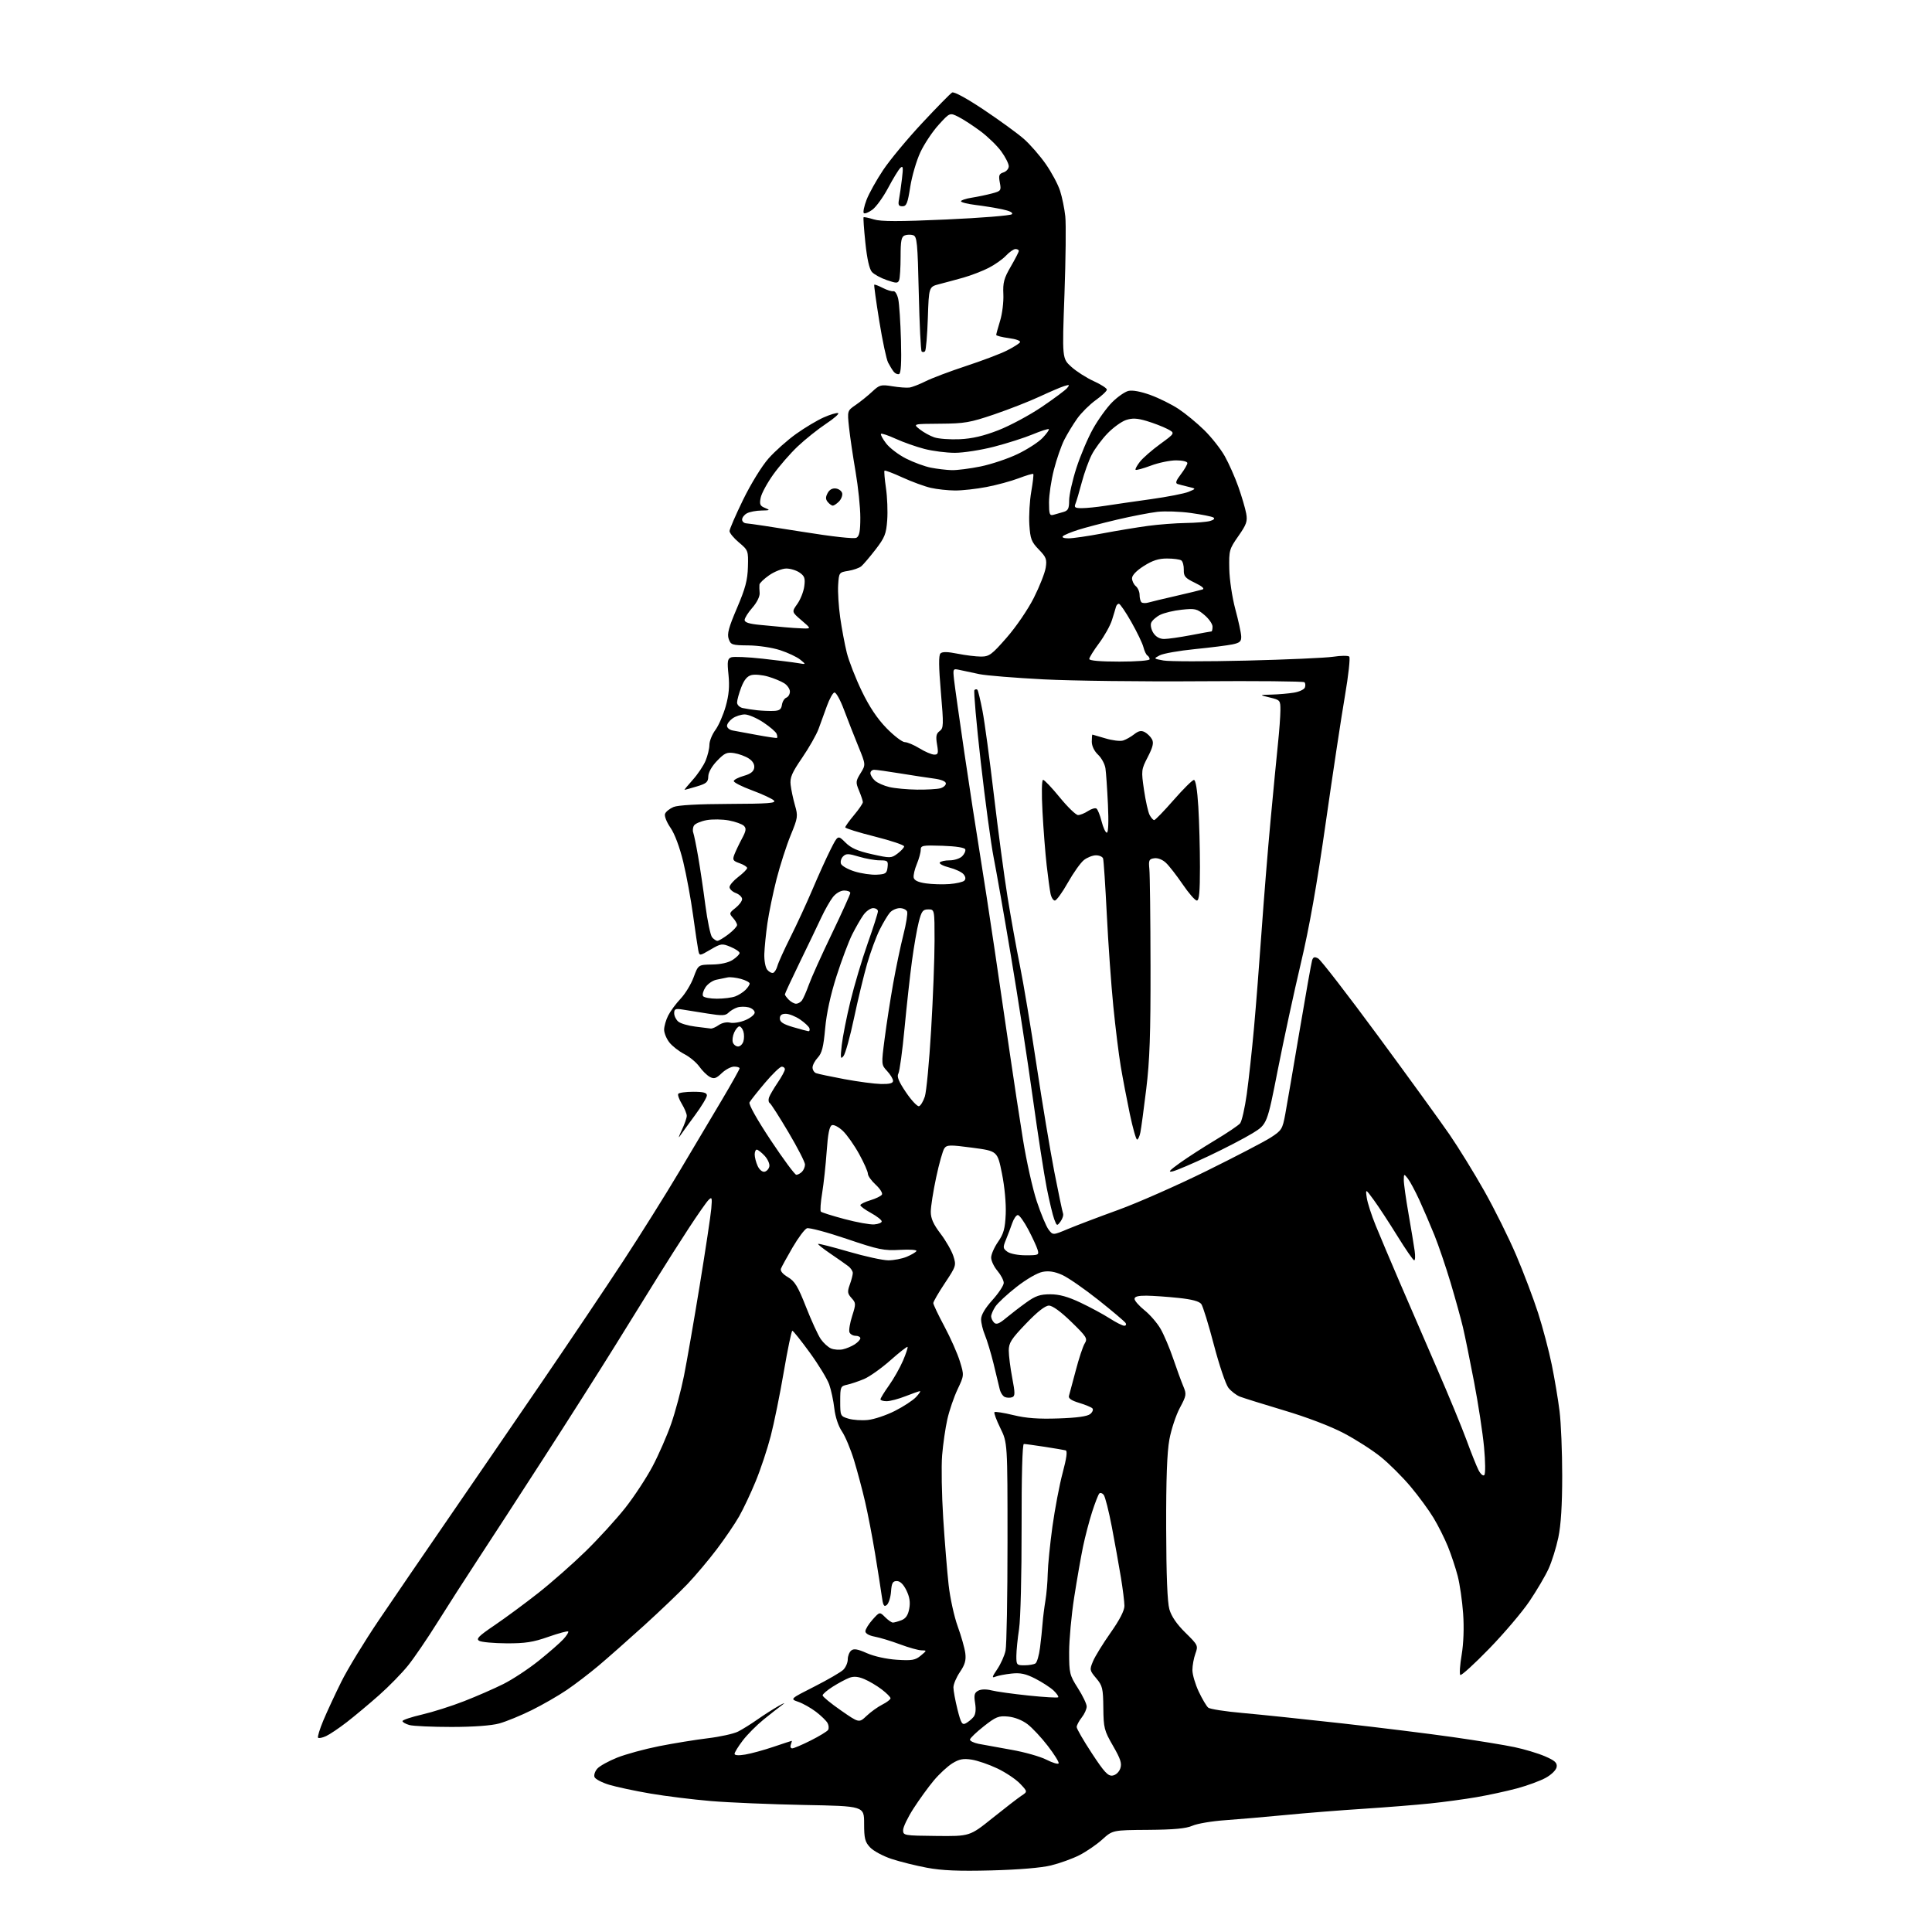 <?xml version="1.0" encoding="UTF-8" standalone="no"?>
<svg 
  version="1.1" 
  xmlns="http://www.w3.org/2000/svg" 
  xmlns:xlink="http://www.w3.org/1999/xlink" 
  xmlns:svg="http://www.w3.org/2000/svg"
  xmlns:rdf="http://www.w3.org/1999/02/22-rdf-syntax-ns#"
  xmlns:cc="http://creativecommons.org/ns#"
  xmlns:dc="http://purl.org/dc/elements/1.1/"
  viewBox="0 0 768 768"
  width="768"
  height="768"
>
<style>svg {background-color: white; }</style>"
<path stroke="none" fill="black" fill-rule="evenodd" d="M394.00,743.52C381.06,743.85 374.42,743.57 368.50,742.46C364.10,741.64 357.75,740.06 354.39,738.95C351.03,737.84 347.21,735.78 345.89,734.38C343.84,732.20 343.50,730.84 343.50,724.89C343.50,717.95 343.50,717.95 319.64,717.50C306.52,717.25 289.87,716.55 282.64,715.95C275.41,715.34 264.55,714.00 258.50,712.96C252.45,711.93 245.11,710.36 242.20,709.49C239.28,708.61 236.64,707.22 236.33,706.41C236.01,705.59 236.53,704.07 237.47,703.03C238.41,701.99 241.96,700.03 245.34,698.68C248.73,697.33 256.23,695.28 262.00,694.13C267.77,692.99 276.50,691.57 281.39,690.98C286.27,690.39 291.67,689.20 293.39,688.33C295.10,687.46 298.52,685.33 301.00,683.59C303.48,681.84 307.30,679.40 309.50,678.15C311.70,676.90 312.38,676.70 311.01,677.69C309.65,678.69 306.28,681.32 303.53,683.55C300.78,685.78 297.06,689.52 295.26,691.88C293.47,694.23 292.00,696.61 292.00,697.17C292.00,697.80 293.59,697.91 296.25,697.46C298.59,697.07 303.65,695.69 307.50,694.38C311.35,693.08 314.60,692.01 314.72,692.01C314.84,692.00 314.68,692.67 314.36,693.50C314.05,694.33 314.30,695.00 314.92,695.00C315.55,695.00 318.86,693.59 322.28,691.87C325.70,690.15 328.81,688.26 329.18,687.67C329.55,687.09 329.46,685.87 328.98,684.96C328.49,684.05 326.43,682.04 324.39,680.48C322.35,678.93 319.18,677.14 317.35,676.51C314.01,675.36 314.01,675.36 323.74,670.43C329.08,667.72 334.26,664.71 335.23,663.75C336.20,662.79 337.00,660.93 337.00,659.62C337.00,658.31 337.61,656.74 338.36,656.12C339.39,655.26 340.90,655.51 344.61,657.16C347.48,658.43 352.39,659.51 356.50,659.78C362.53,660.17 363.85,659.94 366.00,658.15C368.49,656.07 368.49,656.07 366.27,656.03C365.05,656.01 361.22,654.94 357.77,653.65C354.32,652.36 349.81,650.99 347.75,650.60C345.48,650.18 344.00,649.34 344.00,648.47C344.00,647.68 345.28,645.60 346.84,643.85C349.68,640.68 349.68,640.68 351.84,642.84C353.03,644.03 354.42,645.00 354.93,645.00C355.45,645.00 356.97,644.58 358.31,644.07C360.04,643.41 360.95,642.10 361.43,639.52C361.92,636.93 361.59,634.83 360.31,632.19C359.12,629.77 357.81,628.50 356.50,628.50C354.87,628.50 354.44,629.27 354.20,632.67C354.03,634.97 353.27,637.36 352.52,637.99C351.39,638.92 351.02,638.25 350.49,634.31C350.12,631.67 348.94,624.11 347.85,617.52C346.76,610.92 344.99,601.70 343.90,597.02C342.82,592.33 340.84,584.90 339.50,580.50C338.16,576.10 335.99,570.92 334.68,569.00C333.25,566.89 332.05,563.27 331.66,559.90C331.31,556.82 330.39,552.52 329.62,550.34C328.85,548.15 325.38,542.46 321.90,537.68C318.43,532.91 315.31,529.00 314.97,529.00C314.63,529.00 313.11,536.31 311.58,545.25C310.06,554.19 307.71,565.72 306.37,570.88C305.03,576.04 302.34,584.14 300.38,588.88C298.43,593.62 295.47,599.89 293.81,602.80C292.15,605.72 288.17,611.57 284.97,615.80C281.77,620.04 276.53,626.26 273.33,629.63C270.12,633.00 262.32,640.45 256.00,646.19C249.68,651.92 241.53,659.11 237.90,662.17C234.27,665.22 228.60,669.56 225.29,671.80C221.98,674.05 215.73,677.65 211.39,679.80C207.05,681.95 201.25,684.33 198.50,685.09C195.37,685.96 188.27,686.48 179.50,686.49C171.80,686.49 164.26,686.15 162.75,685.73C161.24,685.31 160.00,684.60 160.00,684.16C160.00,683.72 163.49,682.55 167.75,681.56C172.01,680.57 179.55,678.18 184.50,676.24C189.45,674.31 196.48,671.24 200.11,669.42C203.75,667.60 210.05,663.45 214.11,660.20C218.18,656.94 222.59,653.09 223.92,651.64C225.25,650.19 226.13,648.80 225.87,648.54C225.61,648.28 222.04,649.24 217.95,650.68C211.93,652.80 208.74,653.29 201.34,653.25C196.30,653.22 191.42,652.78 190.51,652.26C189.13,651.49 190.22,650.39 196.62,646.05C200.91,643.14 208.71,637.38 213.96,633.25C219.20,629.12 227.70,621.64 232.84,616.62C237.97,611.60 245.06,603.83 248.60,599.34C252.13,594.86 257.00,587.43 259.43,582.84C261.85,578.25 265.17,570.67 266.80,565.98C268.44,561.29 270.72,552.74 271.88,546.98C273.03,541.22 275.85,525.02 278.14,511.00C280.43,496.98 282.50,483.25 282.74,480.50C283.13,476.04 283.01,475.66 281.66,477.00C280.83,477.82 277.31,482.86 273.83,488.18C270.35,493.51 264.76,502.29 261.42,507.68C258.07,513.08 250.45,525.38 244.48,535.00C238.51,544.62 225.78,564.65 216.19,579.50C206.61,594.35 194.78,612.58 189.90,620.00C185.03,627.42 177.81,638.67 173.85,645.00C169.89,651.33 164.68,658.98 162.26,662.00C159.85,665.02 154.64,670.36 150.69,673.85C146.74,677.35 140.97,682.17 137.87,684.57C134.77,686.97 131.06,689.47 129.61,690.13C128.17,690.79 126.74,691.08 126.44,690.77C126.13,690.47 127.09,687.36 128.55,683.86C130.02,680.36 133.23,673.45 135.69,668.50C138.14,663.55 144.86,652.52 150.62,644.00C156.38,635.48 168.69,617.48 177.97,604.00C187.24,590.52 203.98,566.11 215.17,549.73C226.35,533.36 241.02,511.54 247.77,501.23C254.52,490.93 264.60,474.85 270.16,465.50C275.73,456.15 283.38,443.29 287.15,436.92C290.92,430.56 294.00,425.04 294.00,424.67C294.00,424.30 293.01,424.00 291.80,424.00C290.60,424.00 288.39,425.17 286.91,426.59C284.67,428.73 283.85,428.99 282.17,428.09C281.05,427.49 279.17,425.64 277.99,423.98C276.80,422.32 274.11,420.08 272.01,419.01C269.91,417.93 267.25,415.86 266.09,414.39C264.94,412.93 264.00,410.64 264.00,409.32C264.00,407.99 264.72,405.46 265.61,403.70C266.50,401.94 268.72,398.93 270.55,397.00C272.38,395.07 274.71,391.25 275.72,388.50C277.57,383.50 277.57,383.50 283.07,383.41C286.53,383.36 289.58,382.67 291.29,381.55C292.78,380.57 294.00,379.35 294.00,378.83C294.00,378.32 292.39,377.22 290.42,376.40C287.01,374.98 286.62,375.03 282.44,377.48C278.05,380.05 278.05,380.05 277.58,377.78C277.32,376.52 276.40,370.28 275.52,363.90C274.65,357.51 272.89,347.95 271.61,342.65C270.18,336.74 268.21,331.47 266.52,329.03C264.99,326.81 264.03,324.37 264.36,323.51C264.68,322.66 266.20,321.45 267.72,320.80C269.49,320.06 277.49,319.61 289.71,319.57C305.47,319.51 308.69,319.27 307.63,318.20C306.91,317.49 302.99,315.67 298.91,314.16C294.84,312.66 291.58,310.99 291.68,310.46C291.77,309.93 293.57,309.01 295.68,308.41C298.35,307.66 299.59,306.70 299.81,305.23C300.01,303.87 299.25,302.55 297.67,301.52C296.32,300.63 293.70,299.67 291.86,299.38C288.97,298.92 288.01,299.35 285.05,302.43C282.95,304.61 281.57,307.05 281.55,308.65C281.51,310.89 280.83,311.48 277.00,312.62C274.52,313.36 272.34,313.98 272.13,313.98C271.93,313.99 273.38,312.21 275.36,310.02C277.34,307.83 279.64,304.40 280.48,302.40C281.31,300.40 282.00,297.55 282.00,296.07C282.00,294.60 283.07,291.94 284.38,290.17C285.68,288.40 287.53,284.16 288.49,280.75C289.76,276.24 290.05,272.83 289.59,268.25C289.03,262.86 289.19,261.87 290.66,261.30C291.60,260.94 297.23,261.18 303.16,261.84C309.09,262.50 315.42,263.29 317.22,263.60C320.50,264.16 320.50,264.16 318.11,262.22C316.79,261.15 313.19,259.45 310.11,258.45C306.99,257.43 301.40,256.59 297.52,256.56C291.00,256.50 290.49,256.34 289.67,253.99C288.97,252.01 289.66,249.43 292.96,241.72C296.28,233.95 297.17,230.61 297.31,225.37C297.49,218.91 297.43,218.74 293.75,215.65C291.69,213.92 290.00,211.88 290.00,211.11C290.00,210.35 292.44,204.72 295.42,198.61C298.55,192.22 302.83,185.27 305.51,182.24C308.08,179.34 313.01,174.95 316.47,172.48C319.93,170.01 324.87,167.06 327.43,165.93C330.00,164.79 332.57,164.02 333.16,164.22C333.74,164.41 331.59,166.32 328.37,168.45C325.16,170.59 320.10,174.62 317.14,177.42C314.18,180.21 309.79,185.26 307.38,188.63C304.97,192.00 302.72,196.15 302.38,197.86C301.85,200.50 302.12,201.12 304.13,201.92C306.26,202.78 306.12,202.88 302.68,202.94C300.59,202.97 298.00,203.47 296.93,204.04C295.87,204.60 295.00,205.73 295.00,206.54C295.00,207.34 295.79,208.02 296.75,208.05C297.71,208.08 307.60,209.56 318.72,211.36C331.08,213.35 339.53,214.28 340.47,213.76C341.62,213.11 342.00,211.13 341.99,205.70C341.99,201.74 341.14,193.55 340.10,187.50C339.06,181.45 337.89,173.53 337.50,169.89C336.80,163.28 336.80,163.28 340.15,160.98C341.99,159.72 344.93,157.35 346.68,155.72C349.63,152.96 350.19,152.81 354.68,153.54C357.33,153.98 360.39,154.21 361.49,154.06C362.58,153.92 365.50,152.78 367.99,151.54C370.47,150.30 377.68,147.58 384.00,145.50C390.32,143.42 397.61,140.67 400.18,139.38C402.75,138.09 405.13,136.60 405.46,136.06C405.81,135.50 403.93,134.79 401.03,134.41C398.27,134.04 396.00,133.46 396.01,133.12C396.02,132.78 396.72,130.25 397.56,127.50C398.41,124.75 398.99,120.03 398.85,117.00C398.63,112.35 399.08,110.65 401.78,106.00C403.54,102.97 404.99,100.16 404.99,99.75C405.00,99.34 404.40,99.00 403.67,99.00C402.95,99.00 401.26,100.17 399.92,101.60C398.59,103.03 395.46,105.24 392.96,106.51C390.46,107.78 385.96,109.51 382.96,110.36C379.96,111.20 375.64,112.37 373.37,112.95C369.24,114.01 369.24,114.01 368.83,126.47C368.60,133.32 368.09,139.24 367.71,139.63C367.32,140.02 366.72,140.05 366.37,139.71C366.03,139.36 365.51,128.95 365.23,116.56C364.77,96.44 364.53,93.99 363.00,93.50C362.05,93.20 360.54,93.24 359.64,93.58C358.31,94.09 358.00,95.71 358.00,102.03C358.00,106.32 357.74,110.51 357.43,111.33C356.92,112.66 356.35,112.66 352.53,111.35C350.15,110.54 347.49,109.09 346.61,108.12C345.58,106.98 344.67,102.92 344.00,96.53C343.44,91.11 343.12,86.55 343.29,86.37C343.46,86.20 345.30,86.59 347.37,87.22C350.21,88.09 357.29,88.10 376.21,87.25C390.00,86.63 401.71,85.69 402.24,85.16C402.84,84.56 401.43,83.84 398.35,83.19C395.68,82.63 390.91,81.85 387.75,81.47C384.59,81.08 382.00,80.43 382.00,80.01C382.00,79.60 383.91,78.95 386.25,78.59C388.59,78.22 392.20,77.47 394.29,76.91C397.91,75.95 398.05,75.76 397.44,72.55C396.91,69.72 397.14,69.09 398.91,68.53C400.06,68.16 401.00,67.06 401.00,66.08C401.00,65.10 399.67,62.46 398.04,60.21C396.41,57.96 392.70,54.35 389.79,52.18C386.88,50.01 382.94,47.44 381.04,46.48C377.57,44.73 377.57,44.73 373.13,49.61C370.68,52.30 367.42,57.20 365.87,60.50C364.32,63.80 362.51,69.99 361.84,74.25C360.83,80.78 360.34,82.00 358.74,82.00C357.21,82.00 356.94,81.47 357.37,79.25C357.66,77.74 358.19,74.03 358.55,71.00C359.09,66.49 358.97,65.73 357.90,66.75C357.18,67.44 355.00,71.01 353.05,74.69C351.10,78.36 348.27,82.27 346.77,83.37C345.26,84.47 343.74,85.07 343.37,84.71C343.01,84.34 343.50,81.97 344.47,79.43C345.44,76.89 348.43,71.53 351.12,67.51C353.81,63.50 360.78,55.10 366.62,48.86C372.45,42.61 377.79,37.17 378.48,36.78C379.22,36.34 384.29,39.10 391.11,43.66C397.38,47.85 404.52,53.05 407.00,55.22C409.48,57.40 413.39,61.89 415.71,65.21C418.02,68.52 420.59,73.32 421.40,75.87C422.22,78.42 423.15,82.97 423.47,86.00C423.80,89.03 423.64,102.97 423.14,117.00C422.21,142.50 422.21,142.50 425.86,145.81C427.86,147.62 431.86,150.19 434.75,151.50C437.64,152.81 440.00,154.34 440.00,154.88C440.00,155.43 438.02,157.30 435.60,159.04C433.18,160.77 429.86,164.07 428.23,166.35C426.60,168.63 424.28,172.45 423.07,174.83C421.86,177.21 420.00,182.57 418.94,186.74C417.87,190.91 417.00,196.75 417.00,199.73C417.00,204.40 417.24,205.07 418.75,204.65C419.71,204.38 421.51,203.87 422.75,203.51C424.59,202.98 425.00,202.15 425.00,198.93C425.00,196.77 426.29,190.99 427.87,186.08C429.44,181.18 432.42,174.15 434.48,170.47C436.54,166.79 439.96,162.04 442.09,159.91C444.21,157.79 447.10,155.76 448.52,155.41C450.12,155.00 453.41,155.61 457.29,157.01C460.71,158.25 465.75,160.75 468.50,162.57C471.25,164.39 475.84,168.17 478.70,170.98C481.56,173.78 485.22,178.42 486.84,181.29C488.46,184.16 490.90,189.65 492.26,193.50C493.62,197.35 495.02,202.12 495.38,204.11C495.95,207.22 495.52,208.46 492.27,213.11C488.65,218.28 488.51,218.81 488.66,226.16C488.75,230.44 489.81,237.49 491.06,242.16C492.30,246.75 493.35,251.60 493.40,252.95C493.48,254.96 492.88,255.52 490.00,256.14C488.07,256.55 481.33,257.40 475.02,258.03C468.70,258.66 462.41,259.77 461.02,260.50C458.50,261.82 458.50,261.82 462.49,262.56C464.68,262.97 479.53,262.99 495.49,262.60C511.44,262.21 526.98,261.52 530.00,261.06C533.02,260.60 535.88,260.58 536.34,261.00C536.80,261.43 536.03,268.47 534.63,276.64C533.22,284.81 529.80,307.48 527.01,327.00C523.50,351.66 520.47,368.76 517.09,383.00C514.42,394.27 510.31,413.27 507.96,425.20C503.70,446.90 503.70,446.90 497.94,450.46C494.77,452.41 486.94,456.48 480.55,459.50C474.16,462.51 467.70,465.27 466.21,465.62C464.12,466.11 464.77,465.34 469.00,462.30C472.02,460.13 478.38,456.03 483.12,453.19C487.86,450.35 492.28,447.36 492.96,446.55C493.64,445.73 494.83,440.51 495.61,434.93C496.38,429.35 497.68,417.52 498.48,408.64C499.28,399.76 500.64,382.38 501.51,370.00C502.38,357.62 503.98,337.82 505.08,326.00C506.18,314.18 507.50,300.45 508.02,295.50C508.54,290.55 508.97,284.65 508.98,282.39C509.00,278.38 508.90,278.26 504.75,277.26C500.50,276.24 500.50,276.24 505.50,276.11C508.25,276.04 512.23,275.69 514.34,275.34C516.45,275.00 518.42,274.08 518.71,273.31C519.01,272.54 518.93,271.60 518.54,271.21C518.16,270.82 499.31,270.64 476.67,270.81C454.03,270.98 426.21,270.64 414.86,270.06C403.51,269.47 392.04,268.54 389.36,267.99C386.69,267.43 383.21,266.70 381.64,266.35C378.78,265.72 378.78,265.73 379.24,270.11C379.50,272.53 381.36,285.69 383.37,299.37C385.39,313.05 388.12,330.83 389.44,338.87C390.76,346.92 393.43,364.30 395.38,377.50C397.33,390.70 400.10,409.60 401.54,419.50C402.98,429.40 405.28,444.48 406.65,453.00C408.02,461.52 410.48,472.55 412.12,477.50C413.76,482.45 415.87,487.52 416.82,488.77C418.54,491.05 418.54,491.05 424.52,488.54C427.81,487.16 436.80,483.75 444.50,480.96C452.20,478.17 467.95,471.22 479.50,465.53C491.05,459.83 502.58,453.83 505.13,452.19C509.49,449.37 509.82,448.84 510.92,442.85C511.56,439.36 514.10,424.57 516.56,410.00C519.02,395.43 521.28,382.71 521.58,381.75C522.01,380.40 522.55,380.22 523.98,380.99C524.99,381.53 535.69,395.37 547.75,411.74C559.81,428.11 572.61,445.77 576.21,451.00C579.80,456.23 586.04,466.35 590.07,473.50C594.10,480.65 599.80,492.12 602.73,499.00C605.66,505.87 609.58,516.22 611.44,522.00C613.29,527.77 615.73,537.00 616.85,542.50C617.98,548.00 619.37,556.31 619.95,560.97C620.53,565.63 621.00,577.19 621.00,586.66C621.00,598.30 620.50,606.23 619.46,611.18C618.62,615.19 616.87,620.80 615.57,623.63C614.28,626.46 610.86,632.26 607.98,636.53C605.10,640.80 597.89,649.29 591.96,655.39C586.03,661.50 580.87,666.19 580.49,665.82C580.11,665.44 580.35,661.84 581.03,657.83C581.79,653.30 582.02,647.06 581.62,641.44C581.27,636.45 580.30,629.72 579.46,626.49C578.62,623.26 576.87,617.99 575.57,614.78C574.27,611.57 571.70,606.44 569.85,603.38C568.01,600.32 563.90,594.71 560.72,590.93C557.54,587.14 552.23,581.85 548.92,579.17C545.61,576.49 538.99,572.24 534.20,569.73C528.99,566.98 519.48,563.35 510.50,560.68C502.25,558.21 494.32,555.74 492.88,555.18C491.44,554.61 489.38,553.03 488.31,551.67C487.24,550.30 484.64,542.62 482.54,534.60C480.44,526.57 478.19,519.28 477.54,518.39C476.73,517.28 473.85,516.51 468.43,515.94C464.07,515.48 458.36,515.08 455.75,515.05C452.43,515.02 451.00,515.40 451.00,516.33C451.00,517.07 452.79,519.10 454.97,520.86C457.16,522.61 460.04,525.95 461.37,528.28C462.70,530.60 464.94,535.88 466.34,540.00C467.74,544.12 469.54,549.06 470.34,550.96C471.72,554.24 471.65,554.70 469.00,559.67C467.46,562.55 465.59,568.20 464.85,572.21C463.91,577.28 463.52,588.02 463.57,607.50C463.62,626.25 464.04,636.90 464.85,639.73C465.66,642.54 467.79,645.65 471.22,649.02C476.24,653.96 476.34,654.18 475.18,657.37C474.53,659.17 474.00,662.10 474.00,663.88C474.00,665.67 475.14,669.52 476.52,672.46C477.91,675.39 479.61,678.26 480.29,678.82C480.97,679.39 487.15,680.35 494.01,680.95C500.88,681.56 518.65,683.41 533.50,685.07C548.35,686.73 568.25,689.20 577.71,690.55C587.18,691.90 598.12,693.68 602.03,694.51C605.93,695.33 611.37,696.96 614.11,698.14C618.07,699.85 619.04,700.72 618.80,702.37C618.63,703.57 616.83,705.38 614.51,706.68C612.32,707.90 607.15,709.81 603.01,710.92C598.88,712.03 591.67,713.59 587.00,714.39C582.33,715.20 574.00,716.33 568.50,716.90C563.00,717.48 551.08,718.43 542.00,719.02C532.92,719.60 518.98,720.71 511.00,721.49C503.02,722.26 492.23,723.19 487.00,723.56C481.77,723.92 475.93,724.91 474.00,725.76C471.44,726.88 466.71,727.32 456.40,727.40C442.30,727.50 442.30,727.50 438.18,731.21C435.92,733.26 431.81,736.07 429.06,737.47C426.30,738.87 421.22,740.70 417.77,741.54C413.90,742.49 404.81,743.24 394.00,743.52zM372.25,729.82C385.50,729.96 385.50,729.96 394.51,722.73C399.47,718.75 404.65,714.76 406.01,713.85C408.50,712.21 408.50,712.21 405.51,709.05C403.86,707.31 399.81,704.59 396.51,703.01C393.20,701.43 388.59,699.84 386.26,699.48C382.90,698.96 381.30,699.27 378.56,700.96C376.66,702.14 373.34,705.21 371.18,707.80C369.02,710.38 365.40,715.38 363.13,718.91C360.86,722.43 359.00,726.29 359.00,727.50C359.00,729.63 359.33,729.69 372.25,729.82zM442.25,705.82C443.54,705.63 444.82,704.46 445.33,703.00C446.03,700.99 445.46,699.24 442.44,694.00C438.94,687.93 438.68,686.93 438.59,678.94C438.51,671.14 438.26,670.09 435.76,667.13C433.13,664.01 433.08,663.74 434.49,660.38C435.29,658.45 438.44,653.35 441.47,649.04C445.08,643.92 446.99,640.21 446.98,638.35C446.97,636.78 446.34,631.67 445.57,627.00C444.80,622.33 443.18,613.33 441.98,607.00C440.77,600.67 439.31,594.92 438.73,594.21C438.16,593.50 437.36,593.27 436.97,593.71C436.57,594.14 435.30,597.42 434.14,601.00C432.99,604.58 431.36,610.79 430.52,614.81C429.69,618.83 428.10,627.92 427.00,634.99C425.90,642.07 425.00,651.85 425.00,656.73C425.00,665.13 425.18,665.88 428.47,671.05C430.39,674.05 431.96,677.33 431.97,678.34C431.99,679.36 431.10,681.33 430.00,682.73C428.90,684.13 428.00,685.83 428.00,686.53C428.00,687.22 430.71,691.91 434.03,696.96C438.96,704.47 440.45,706.08 442.25,705.82zM420.83,700.93C421.01,700.44 419.07,697.34 416.53,694.04C413.99,690.73 410.35,686.84 408.45,685.39C406.36,683.80 403.31,682.60 400.74,682.36C396.97,682.00 395.89,682.43 391.07,686.23C388.09,688.58 385.62,690.95 385.57,691.50C385.53,692.05 387.07,692.81 389.00,693.20C390.93,693.58 396.77,694.64 402.00,695.56C407.23,696.47 413.52,698.25 416.00,699.52C418.48,700.78 420.65,701.42 420.83,700.93zM383.95,685.03C384.89,684.52 386.25,683.41 386.96,682.55C387.81,681.52 388.04,679.64 387.62,677.03C387.10,673.80 387.33,672.90 388.85,672.08C390.00,671.47 392.02,671.42 394.11,671.95C395.97,672.43 402.60,673.35 408.82,674.00C415.05,674.65 420.37,674.96 420.64,674.69C420.91,674.42 420.09,673.22 418.82,672.01C417.54,670.81 414.28,668.69 411.57,667.30C407.71,665.33 405.63,664.89 402.07,665.27C399.56,665.54 396.69,666.10 395.69,666.51C394.20,667.13 394.33,666.60 396.42,663.53C397.81,661.48 399.30,658.16 399.72,656.15C400.15,654.14 400.50,634.73 400.50,613.00C400.50,573.50 400.50,573.50 397.65,567.69C396.08,564.49 395.03,561.64 395.31,561.35C395.60,561.06 398.98,561.59 402.83,562.53C407.92,563.77 412.80,564.13 420.77,563.85C428.20,563.60 432.26,563.03 433.40,562.08C434.33,561.31 434.70,560.30 434.23,559.83C433.77,559.37 431.39,558.39 428.94,557.65C425.95,556.76 424.64,555.86 424.92,554.91C425.15,554.14 426.37,549.60 427.62,544.83C428.86,540.06 430.47,535.20 431.19,534.04C432.40,532.09 431.98,531.41 425.86,525.46C421.68,521.39 418.39,519.00 416.97,519.00C415.48,519.00 412.38,521.43 407.86,526.15C401.97,532.28 401.00,533.81 401.00,536.90C401.00,538.88 401.62,543.74 402.37,547.69C403.54,553.79 403.54,554.96 402.37,555.41C401.62,555.70 400.32,555.68 399.49,555.36C398.66,555.04 397.71,553.59 397.38,552.14C397.06,550.69 395.95,546.09 394.92,541.93C393.89,537.77 392.36,532.72 391.53,530.72C390.69,528.71 390.00,525.88 390.00,524.43C390.00,522.71 391.57,520.05 394.50,516.79C396.98,514.04 399.00,510.97 399.00,509.97C399.00,508.97 397.88,506.82 396.50,505.18C395.12,503.55 394.00,501.18 394.00,499.91C394.00,498.64 395.23,495.83 396.74,493.66C398.97,490.43 399.53,488.40 399.79,482.60C399.97,478.45 399.36,471.77 398.30,466.53C396.50,457.56 396.50,457.56 386.52,456.23C377.65,455.05 376.42,455.07 375.41,456.46C374.78,457.31 373.31,462.52 372.14,468.04C370.96,473.56 370.00,479.70 370.00,481.70C370.00,484.36 371.03,486.66 373.88,490.41C376.01,493.21 378.30,497.22 378.98,499.32C380.17,503.03 380.07,503.33 375.60,510.06C373.07,513.86 371.00,517.44 371.00,518.00C371.00,518.56 372.98,522.73 375.41,527.26C377.83,531.79 380.60,538.02 381.55,541.11C383.28,546.72 383.28,546.72 380.64,552.30C379.19,555.37 377.36,560.72 376.58,564.19C375.80,567.66 374.87,574.10 374.51,578.50C374.15,582.90 374.35,594.15 374.94,603.50C375.54,612.85 376.50,624.77 377.09,630.00C377.67,635.23 379.30,642.65 380.70,646.50C382.10,650.35 383.46,655.15 383.72,657.16C384.08,659.97 383.59,661.71 381.60,664.64C380.17,666.74 379.00,669.50 379.00,670.78C379.00,672.05 379.73,675.98 380.61,679.52C382.01,685.06 382.47,685.82 383.95,685.03zM344.49,682.08C346.14,680.51 348.96,678.49 350.75,677.59C352.54,676.69 354.00,675.56 354.00,675.09C354.00,674.62 352.42,673.04 350.50,671.57C348.57,670.10 345.45,668.25 343.55,667.46C341.10,666.43 339.37,666.29 337.60,666.96C336.22,667.49 333.28,669.06 331.05,670.47C328.82,671.87 327.00,673.44 327.00,673.94C327.00,674.45 330.26,677.13 334.24,679.89C341.48,684.93 341.48,684.93 344.49,682.08zM407.25,661.98C409.04,661.98 411.00,661.64 411.61,661.23C412.22,660.83 413.04,658.02 413.42,655.00C413.81,651.98 414.27,647.60 414.44,645.27C414.62,642.94 415.13,638.89 415.57,636.27C416.01,633.65 416.43,628.80 416.49,625.50C416.56,622.20 417.40,613.79 418.36,606.81C419.33,599.83 421.15,590.23 422.42,585.48C423.99,579.61 424.37,576.74 423.62,576.54C423.00,576.38 419.23,575.74 415.23,575.12C411.23,574.51 407.53,574.00 407.00,574.00C406.41,574.00 406.06,586.64 406.10,607.25C406.13,625.82 405.69,643.59 405.10,647.50C404.51,651.35 404.03,656.19 404.02,658.25C404.00,661.82 404.15,662.00 407.25,661.98zM590.03,586.36C590.52,585.88 590.47,580.99 589.93,575.24C589.40,569.59 587.62,557.95 585.97,549.36C584.33,540.77 582.34,530.99 581.54,527.62C580.75,524.26 578.55,516.33 576.67,510.00C574.78,503.68 571.87,495.12 570.21,491.00C568.54,486.88 565.84,480.57 564.20,477.00C562.55,473.43 560.50,469.60 559.64,468.50C558.09,466.54 558.06,466.55 558.03,469.04C558.01,470.43 558.86,476.50 559.92,482.54C560.97,488.57 562.07,495.19 562.35,497.25C562.64,499.31 562.56,501.00 562.16,501.00C561.77,501.00 558.77,496.65 555.48,491.33C552.19,486.01 547.99,479.60 546.15,477.08C542.79,472.50 542.79,472.50 543.31,476.13C543.60,478.12 545.19,483.07 546.85,487.13C548.50,491.18 552.76,501.25 556.30,509.50C559.85,517.75 566.56,533.27 571.22,544.00C575.88,554.73 581.17,567.55 582.98,572.50C584.79,577.45 586.92,582.79 587.72,584.36C588.53,585.97 589.55,586.85 590.03,586.36zM345.00,564.46C347.48,564.21 352.28,562.60 355.69,560.88C359.09,559.17 362.88,556.69 364.11,555.38C365.34,554.07 366.06,553.00 365.71,553.00C365.36,553.00 362.79,553.90 360.00,555.00C357.21,556.10 353.82,557.00 352.46,557.00C351.11,557.00 350.00,556.66 350.00,556.25C350.00,555.83 351.52,553.35 353.38,550.74C355.24,548.13 357.75,543.70 358.95,540.90C360.15,538.10 360.97,535.63 360.76,535.42C360.55,535.21 357.47,537.62 353.92,540.77C350.36,543.92 345.67,547.25 343.48,548.18C341.29,549.10 338.26,550.12 336.75,550.45C334.12,551.01 334.00,551.31 334.00,556.99C334.00,562.84 334.06,562.96 337.25,563.93C339.04,564.48 342.52,564.72 345.00,564.46zM335.00,536.39C336.38,536.10 338.51,535.21 339.75,534.41C340.99,533.61 342.00,532.51 342.00,531.98C342.00,531.44 341.15,531.00 340.11,531.00C339.07,531.00 337.97,530.36 337.67,529.59C337.37,528.81 337.86,525.90 338.75,523.12C340.28,518.32 340.27,517.95 338.49,515.99C336.88,514.21 336.78,513.49 337.81,510.64C338.47,508.84 339.00,506.76 339.00,506.04C339.00,505.31 338.21,504.11 337.25,503.36C336.29,502.62 333.11,500.39 330.18,498.40C327.26,496.42 325.02,494.65 325.20,494.46C325.39,494.28 330.86,495.67 337.36,497.56C343.86,499.45 350.95,501.00 353.12,501.00C355.29,501.00 358.57,500.37 360.41,499.60C362.25,498.83 364.00,497.81 364.30,497.32C364.60,496.83 361.69,496.62 357.74,496.84C351.33,497.21 349.27,496.78 336.50,492.45C328.72,489.81 321.64,487.93 320.76,488.26C319.88,488.60 317.32,492.02 315.07,495.87C312.83,499.72 310.74,503.52 310.44,504.30C310.09,505.20 311.12,506.46 313.21,507.69C315.96,509.32 317.18,511.33 320.42,519.58C322.56,525.03 325.20,530.77 326.28,532.33C327.36,533.88 329.20,535.55 330.37,536.04C331.54,536.52 333.62,536.68 335.00,536.39zM399.91,523.94C401.89,522.30 405.52,519.50 408.00,517.73C411.63,515.12 413.46,514.50 417.50,514.50C421.08,514.50 424.48,515.44 429.50,517.81C433.35,519.63 438.56,522.44 441.09,524.06C443.61,525.68 446.22,527.00 446.90,527.00C447.57,527.00 447.82,526.51 447.44,525.91C447.07,525.31 442.21,521.20 436.64,516.77C431.06,512.34 424.59,507.86 422.25,506.81C419.25,505.47 416.96,505.10 414.45,505.58C412.40,505.96 408.01,508.50 404.11,511.55C400.37,514.47 396.57,518.00 395.66,519.40C394.75,520.79 394.00,522.53 394.00,523.26C394.00,524.00 394.52,525.12 395.16,525.76C396.05,526.65 397.19,526.22 399.91,523.94zM407.76,499.00C412.87,499.00 413.10,498.89 412.45,496.75C412.08,495.51 410.41,491.91 408.75,488.75C407.08,485.59 405.22,483.00 404.61,483.00C403.99,483.00 402.98,484.46 402.36,486.25C401.75,488.04 400.62,491.00 399.87,492.83C398.62,495.87 398.67,496.29 400.44,497.58C401.55,498.39 404.69,499.00 407.76,499.00zM347.50,486.73C349.15,486.60 350.50,486.06 350.50,485.52C350.50,484.98 348.59,483.48 346.25,482.19C343.91,480.91 342.00,479.51 342.00,479.08C342.00,478.66 343.78,477.78 345.96,477.13C348.13,476.48 350.21,475.46 350.58,474.88C350.94,474.29 349.83,472.53 348.12,470.96C346.40,469.39 345.00,467.43 345.00,466.59C345.00,465.75 343.44,462.22 341.52,458.74C339.61,455.27 336.71,451.14 335.08,449.58C333.45,448.02 331.49,446.98 330.71,447.28C329.71,447.67 329.11,450.62 328.62,457.66C328.24,463.07 327.43,470.55 326.82,474.27C326.20,477.99 325.97,481.31 326.31,481.64C326.64,481.98 330.87,483.31 335.71,484.60C340.54,485.89 345.85,486.85 347.50,486.73zM421.60,485.53C420.19,487.44 420.12,487.42 419.09,484.72C418.50,483.19 417.15,477.56 416.09,472.22C415.03,466.87 412.51,450.57 410.49,436.00C408.48,421.43 404.59,396.23 401.86,380.00C399.14,363.77 396.04,346.14 394.98,340.80C393.93,335.47 391.63,318.47 389.88,303.03C388.13,287.60 386.99,274.68 387.35,274.32C387.71,273.96 388.23,273.90 388.52,274.19C388.81,274.47 389.72,278.26 390.56,282.60C391.40,286.95 393.43,301.98 395.08,316.00C396.73,330.02 399.17,348.25 400.50,356.50C401.83,364.75 404.05,377.09 405.44,383.91C406.83,390.74 409.80,408.51 412.04,423.41C414.29,438.31 417.47,457.38 419.10,465.78C420.74,474.18 422.30,481.62 422.56,482.31C422.83,482.99 422.39,484.44 421.60,485.53zM316.55,467.00C317.13,467.00 318.14,466.46 318.80,465.80C319.46,465.14 320.00,463.84 320.00,462.91C320.00,461.97 317.05,456.22 313.44,450.13C309.84,444.04 306.48,438.80 305.99,438.49C305.49,438.19 305.37,437.16 305.71,436.22C306.06,435.27 307.61,432.62 309.17,430.32C310.73,428.02 312.00,425.66 312.00,425.07C312.00,424.48 311.44,424.01 310.75,424.02C310.06,424.03 307.05,426.93 304.06,430.48C301.07,434.02 298.32,437.50 297.94,438.21C297.53,438.98 300.94,445.06 306.37,453.25C311.39,460.81 315.97,467.00 316.55,467.00zM303.92,465.78C304.77,465.61 305.64,464.65 305.83,463.65C306.02,462.64 305.16,460.74 303.92,459.41C302.67,458.08 301.28,457.00 300.83,457.00C300.37,457.00 300.00,457.88 300.00,458.95C300.00,460.03 300.53,462.07 301.18,463.49C301.85,464.97 303.03,465.95 303.92,465.78zM270.24,451.64C269.55,452.66 269.88,451.61 270.99,449.29C272.10,446.97 273.00,444.40 273.00,443.56C273.00,442.73 272.12,440.61 271.05,438.84C269.98,437.08 269.33,435.27 269.61,434.82C269.89,434.37 272.57,434.00 275.56,434.00C279.65,434.00 281.00,434.36 281.00,435.45C281.00,436.25 278.86,439.80 276.25,443.34C273.64,446.88 270.93,450.62 270.24,451.64zM452.01,453.00C451.60,453.00 450.29,448.39 449.11,442.75C447.93,437.11 446.32,428.68 445.53,424.00C444.74,419.32 443.40,408.52 442.56,400.00C441.71,391.48 440.54,375.05 439.97,363.50C439.39,351.95 438.73,341.94 438.49,341.25C438.26,340.56 436.98,340.00 435.67,340.00C434.35,340.00 432.19,340.85 430.88,341.88C429.56,342.92 426.69,346.96 424.49,350.86C422.30,354.76 419.97,357.96 419.33,357.98C418.69,357.99 417.91,356.76 417.60,355.25C417.29,353.74 416.60,348.68 416.07,344.00C415.53,339.32 414.79,329.76 414.41,322.75C414.00,315.15 414.10,310.00 414.65,310.00C415.16,310.00 418.15,313.15 421.29,317.00C424.44,320.85 427.70,324.00 428.54,324.00C429.38,324.00 431.16,323.29 432.49,322.41C433.82,321.54 435.33,321.08 435.83,321.40C436.34,321.71 437.27,324.00 437.89,326.48C438.52,328.97 439.46,331.00 439.99,331.00C440.58,331.00 440.75,326.66 440.42,319.75C440.13,313.56 439.69,307.11 439.43,305.41C439.18,303.71 437.85,301.27 436.48,299.99C434.98,298.57 434.00,296.54 434.00,294.83C434.00,293.27 434.11,292.00 434.25,292.01C434.39,292.02 436.72,292.70 439.44,293.52C442.15,294.34 445.30,294.73 446.44,294.37C447.57,294.02 449.56,292.90 450.86,291.88C452.63,290.50 453.68,290.29 455.08,291.04C456.11,291.60 457.40,292.88 457.94,293.89C458.69,295.28 458.28,297.00 456.27,300.90C453.67,305.94 453.63,306.27 454.76,314.03C455.40,318.41 456.41,322.89 457.00,323.99C457.59,325.10 458.41,326.00 458.81,326.00C459.22,326.00 462.70,322.41 466.53,318.03C470.36,313.65 473.99,310.05 474.60,310.03C475.29,310.01 475.94,313.95 476.35,320.66C476.71,326.52 477.00,337.32 477.00,344.66C477.00,354.68 476.69,357.99 475.75,357.98C475.06,357.96 472.53,355.06 470.13,351.53C467.72,348.00 464.73,344.15 463.47,342.98C462.13,341.71 460.24,340.97 458.85,341.17C456.75,341.46 456.54,341.93 456.89,345.50C457.11,347.70 457.32,365.02 457.35,384.00C457.40,411.09 457.03,421.59 455.65,432.89C454.69,440.80 453.64,448.56 453.32,450.14C453.01,451.71 452.41,453.00 452.01,453.00zM365.33,439.73C365.97,439.52 367.01,437.81 367.63,435.92C368.26,434.04 369.38,422.15 370.13,409.50C370.89,396.85 371.50,380.88 371.50,374.00C371.50,361.50 371.50,361.50 369.00,361.50C366.84,361.50 366.33,362.18 365.22,366.50C364.51,369.25 363.30,376.23 362.52,382.00C361.74,387.77 360.41,399.84 359.56,408.82C358.72,417.79 357.61,425.87 357.11,426.77C356.44,427.97 357.24,429.93 360.17,434.26C362.36,437.48 364.68,439.94 365.33,439.73zM350.25,430.91C353.62,430.97 355.00,430.61 355.00,429.65C355.00,428.90 353.95,427.16 352.66,425.77C350.32,423.25 350.32,423.22 351.66,412.87C352.39,407.17 353.92,397.32 355.04,391.00C356.17,384.68 358.00,375.95 359.10,371.62C360.21,367.28 360.88,363.12 360.59,362.37C360.30,361.61 358.99,361.00 357.69,361.00C356.38,361.00 354.62,361.79 353.77,362.75C352.92,363.71 351.09,366.78 349.69,369.56C348.30,372.34 346.06,378.42 344.71,383.06C343.37,387.70 341.01,397.48 339.47,404.78C337.93,412.09 336.06,418.84 335.31,419.78C334.13,421.26 334.03,420.67 334.60,415.50C334.97,412.20 336.52,404.32 338.06,398.00C339.60,391.68 342.68,381.32 344.92,375.00C347.15,368.68 348.99,362.94 348.99,362.25C349.00,361.56 348.13,361.00 347.07,361.00C346.01,361.00 344.26,362.24 343.20,363.75C342.13,365.26 340.12,368.75 338.74,371.50C337.36,374.25 334.57,381.68 332.54,388.00C330.15,395.47 328.56,402.77 328.01,408.85C327.35,416.18 326.72,418.67 325.08,420.41C323.94,421.63 323.00,423.40 323.00,424.35C323.00,425.29 323.63,426.31 324.41,426.60C325.19,426.90 330.25,427.97 335.66,428.98C341.07,429.99 347.64,430.85 350.25,430.91zM293.40,416.00C294.21,416.00 295.15,415.10 295.50,414.00C295.85,412.90 295.85,411.10 295.50,410.00C295.15,408.90 294.44,408.00 293.91,408.00C293.39,408.00 292.46,409.10 291.85,410.44C291.24,411.78 291.01,413.58 291.34,414.44C291.67,415.30 292.60,416.00 293.40,416.00zM321.33,409.92C321.79,409.96 321.98,409.44 321.76,408.75C321.53,408.06 319.85,406.49 318.03,405.25C316.20,404.01 313.65,403.00 312.35,403.00C310.72,403.00 310.00,403.57 310.00,404.87C310.00,406.27 311.34,407.14 315.25,408.29C318.14,409.14 320.88,409.87 321.33,409.92zM282.53,408.86C283.09,408.94 284.54,408.31 285.74,407.47C286.99,406.59 288.90,406.19 290.22,406.52C291.49,406.84 294.21,406.39 296.26,405.54C298.32,404.68 300.00,403.31 300.00,402.51C300.00,401.70 298.91,400.76 297.57,400.43C296.24,400.09 294.21,400.11 293.08,400.48C291.94,400.84 290.36,401.78 289.57,402.57C288.38,403.77 286.98,403.82 281.32,402.91C277.57,402.30 273.04,401.58 271.25,401.30C268.50,400.86 268.00,401.09 268.00,402.77C268.00,403.86 268.74,405.37 269.64,406.11C270.54,406.86 273.57,407.75 276.39,408.09C279.20,408.44 281.96,408.78 282.53,408.86zM316.45,399.00C317.17,399.00 318.20,398.44 318.74,397.75C319.28,397.06 320.52,394.25 321.51,391.50C322.49,388.75 326.60,379.62 330.65,371.22C334.69,362.81 338.00,355.50 338.00,354.97C338.00,354.44 336.91,354.00 335.57,354.00C334.15,354.00 332.30,355.08 331.09,356.61C329.96,358.04 327.86,361.76 326.41,364.86C324.97,367.96 321.13,375.95 317.89,382.60C314.65,389.26 312.00,394.97 312.00,395.28C312.00,395.60 312.71,396.56 313.57,397.43C314.44,398.29 315.73,399.00 316.45,399.00zM284.99,397.00C287.68,397.00 290.95,396.59 292.28,396.08C293.61,395.58 295.43,394.42 296.34,393.51C297.26,392.60 298.00,391.46 298.00,390.98C298.00,390.49 296.44,389.66 294.52,389.13C292.61,388.61 290.25,388.33 289.27,388.53C288.30,388.72 286.27,389.14 284.76,389.46C283.26,389.77 281.31,391.13 280.43,392.47C279.55,393.81 279.12,395.38 279.47,395.96C279.83,396.53 282.31,397.00 284.99,397.00zM307.35,386.72C307.92,386.53 308.69,385.27 309.05,383.93C309.41,382.60 311.75,377.45 314.23,372.50C316.72,367.55 320.66,359.00 323.00,353.50C325.33,348.00 328.55,340.89 330.16,337.71C333.07,331.92 333.07,331.92 336.05,334.89C338.29,337.14 340.88,338.28 346.61,339.56C353.94,341.19 354.28,341.18 356.76,339.33C358.16,338.28 359.36,336.99 359.41,336.46C359.46,335.93 354.21,334.17 347.75,332.54C341.29,330.92 336.00,329.27 336.00,328.89C336.00,328.50 337.57,326.30 339.50,324.00C341.43,321.70 343.00,319.39 343.00,318.87C343.00,318.36 342.32,316.32 341.50,314.34C340.10,310.98 340.14,310.52 342.09,307.36C344.18,303.98 344.18,303.98 341.22,296.74C339.59,292.76 337.03,286.22 335.52,282.20C333.97,278.06 332.29,275.07 331.64,275.29C331.02,275.49 329.71,277.88 328.73,280.58C327.76,283.29 326.27,287.40 325.41,289.71C324.56,292.03 321.62,297.20 318.88,301.21C314.75,307.25 313.96,309.10 314.29,312.00C314.51,313.93 315.28,317.56 316.00,320.08C317.26,324.43 317.17,325.05 314.28,332.08C312.61,336.16 310.09,344.00 308.68,349.50C307.28,355.00 305.65,362.88 305.06,367.00C304.47,371.12 303.92,376.62 303.83,379.20C303.75,381.84 304.26,384.60 304.99,385.49C305.71,386.36 306.77,386.91 307.35,386.72zM285.19,374.00C285.71,374.00 287.68,372.82 289.57,371.38C291.46,369.94 293.00,368.29 293.00,367.71C293.00,367.13 292.26,365.84 291.35,364.84C289.81,363.13 289.87,362.89 292.35,360.94C293.81,359.79 295.00,358.20 295.00,357.40C295.00,356.60 293.88,355.52 292.50,355.00C291.12,354.48 290.00,353.42 290.00,352.64C290.00,351.87 291.57,350.04 293.50,348.57C295.43,347.10 297.00,345.52 297.00,345.05C297.00,344.58 295.65,343.73 294.00,343.15C291.36,342.23 291.12,341.82 291.92,339.70C292.43,338.38 293.77,335.55 294.91,333.42C296.59,330.30 296.74,329.31 295.72,328.29C295.02,327.59 292.33,326.63 289.74,326.14C287.15,325.66 283.17,325.60 280.89,326.02C278.62,326.44 276.37,327.39 275.89,328.14C275.41,328.89 275.27,330.18 275.58,331.00C275.88,331.82 276.76,336.10 277.52,340.50C278.29,344.90 279.58,353.59 280.39,359.82C281.21,366.05 282.41,371.78 283.06,372.57C283.71,373.36 284.67,374.00 285.19,374.00zM377.42,351.43C380.13,351.22 382.79,350.61 383.33,350.07C383.98,349.42 383.87,348.55 383.02,347.52C382.30,346.66 379.76,345.47 377.37,344.86C374.98,344.26 373.27,343.37 373.57,342.88C373.87,342.40 375.63,342.00 377.49,342.00C379.34,342.00 381.58,341.27 382.47,340.38C383.36,339.50 383.92,338.26 383.71,337.63C383.48,336.94 380.01,336.39 374.67,336.21C366.69,335.95 366.00,336.08 366.00,337.84C366.00,338.89 365.30,341.43 364.45,343.48C363.59,345.52 363.03,347.94 363.20,348.85C363.42,349.97 364.97,350.71 368.01,351.15C370.48,351.51 374.72,351.64 377.42,351.43zM348.50,347.70C352.06,347.52 352.53,347.20 352.82,344.75C353.11,342.23 352.85,342.00 349.73,342.00C347.85,342.00 344.11,341.34 341.42,340.53C337.23,339.26 336.32,339.25 335.12,340.45C334.36,341.22 333.99,342.53 334.31,343.38C334.64,344.22 337.06,345.59 339.70,346.41C342.34,347.23 346.30,347.82 348.50,347.70zM364.50,313.89C368.35,313.93 372.51,313.70 373.75,313.37C374.99,313.04 376.00,312.17 376.00,311.44C376.00,310.62 374.20,309.88 371.25,309.49C368.64,309.14 362.56,308.22 357.75,307.43C352.94,306.64 348.32,306.00 347.50,306.00C346.67,306.00 346.00,306.61 346.00,307.35C346.00,308.08 346.81,309.42 347.80,310.32C348.79,311.22 351.38,312.36 353.55,312.87C355.72,313.38 360.65,313.84 364.50,313.89zM371.34,299.97C372.94,300.00 373.09,299.47 372.49,295.93C371.94,292.71 372.16,291.61 373.52,290.61C375.10,289.45 375.14,288.26 374.01,275.09C373.15,265.06 373.10,260.50 373.84,259.76C374.58,259.02 376.60,259.05 380.62,259.85C383.76,260.48 387.97,261.00 389.96,261.00C393.23,261.00 394.25,260.25 400.20,253.43C403.91,249.19 408.63,242.27 410.95,237.68C413.22,233.18 415.35,227.79 415.68,225.69C416.21,222.33 415.89,221.48 412.94,218.44C409.99,215.40 409.55,214.22 409.18,208.55C408.96,205.01 409.30,199.11 409.94,195.44C410.58,191.77 410.94,188.60 410.74,188.41C410.54,188.21 407.93,188.98 404.94,190.12C401.95,191.26 396.20,192.82 392.16,193.59C388.13,194.37 382.50,194.99 379.66,194.98C376.82,194.96 372.48,194.49 370.00,193.93C367.52,193.36 362.46,191.50 358.74,189.80C355.02,188.09 351.81,186.87 351.60,187.10C351.40,187.32 351.66,190.43 352.18,194.00C352.71,197.57 352.93,203.32 352.68,206.76C352.29,212.24 351.70,213.70 348.04,218.45C345.73,221.44 343.18,224.43 342.37,225.11C341.56,225.78 339.23,226.60 337.20,226.93C333.56,227.51 333.49,227.61 333.18,232.51C333.00,235.26 333.37,241.10 333.99,245.50C334.62,249.90 335.80,256.20 336.62,259.50C337.45,262.80 340.12,269.64 342.56,274.71C345.59,280.99 348.72,285.67 352.41,289.46C355.39,292.51 358.65,295.00 359.66,295.01C360.67,295.01 363.30,296.12 365.50,297.47C367.70,298.83 370.33,299.95 371.34,299.97zM308.87,293.33C309.08,293.19 309.01,292.46 308.71,291.70C308.42,290.93 306.04,288.89 303.42,287.15C300.80,285.42 297.48,284.00 296.05,284.00C294.62,284.00 292.44,284.70 291.22,285.56C290.00,286.41 289.00,287.75 289.00,288.54C289.00,289.32 290.01,290.15 291.25,290.38C292.49,290.61 296.88,291.42 301.00,292.18C305.12,292.94 308.67,293.46 308.87,293.33zM307.50,282.61C309.83,282.52 310.57,281.99 310.83,280.19C311.01,278.92 311.80,277.63 312.58,277.33C313.36,277.03 314.00,275.94 314.00,274.92C314.00,273.89 312.99,272.40 311.75,271.61C310.51,270.82 307.63,269.62 305.34,268.96C303.05,268.29 300.08,268.01 298.73,268.35C297.01,268.78 295.80,270.25 294.64,273.27C293.74,275.63 293.00,278.33 293.00,279.26C293.00,280.21 294.00,281.18 295.25,281.46C296.49,281.74 299.07,282.13 301.00,282.34C302.93,282.55 305.85,282.67 307.50,282.61zM445.00,263.00C451.83,263.00 457.00,262.59 457.00,262.06C457.00,261.54 456.60,260.87 456.11,260.57C455.62,260.27 454.91,258.78 454.53,257.26C454.15,255.74 451.99,251.24 449.72,247.25C447.46,243.26 445.23,240.00 444.77,240.00C444.31,240.00 443.79,240.56 443.61,241.25C443.43,241.94 442.72,244.30 442.02,246.50C441.33,248.70 439.02,252.84 436.88,255.71C434.75,258.57 433.00,261.38 433.00,261.96C433.00,262.62 437.34,263.00 445.00,263.00zM462.77,254.00C464.27,254.00 469.03,253.32 473.34,252.50C477.65,251.67 481.36,251.00 481.59,251.00C481.81,251.00 482.00,250.14 482.00,249.09C482.00,248.04 480.55,245.96 478.78,244.47C475.84,241.99 475.06,241.81 469.76,242.37C466.56,242.70 462.67,243.64 461.10,244.45C459.53,245.26 457.95,246.68 457.60,247.60C457.24,248.53 457.65,250.34 458.50,251.64C459.50,253.17 461.01,254.00 462.77,254.00zM319.00,249.80C322.50,249.92 322.50,249.92 318.60,246.58C314.69,243.24 314.69,243.24 316.95,240.07C318.19,238.33 319.43,235.19 319.71,233.09C320.14,229.90 319.84,229.00 317.89,227.64C316.61,226.74 314.22,226.00 312.58,226.00C310.95,226.00 307.90,227.19 305.80,228.64C303.71,230.09 301.95,231.77 301.89,232.39C301.83,233.00 301.86,234.53 301.97,235.78C302.07,237.10 300.86,239.54 299.08,241.57C297.38,243.49 296.00,245.69 296.00,246.46C296.00,247.43 297.87,248.02 302.25,248.42C305.69,248.74 310.07,249.16 312.00,249.34C313.93,249.53 317.07,249.74 319.00,249.80zM456.47,239.53C457.59,239.20 462.55,238.01 467.50,236.88C472.45,235.74 477.18,234.60 478.00,234.33C478.96,234.02 477.88,233.06 475.00,231.67C471.10,229.79 470.51,229.10 470.58,226.50C470.62,224.85 470.17,223.17 469.58,222.77C468.99,222.36 466.45,222.02 463.95,222.02C460.59,222.00 458.15,222.79 454.70,224.98C451.79,226.82 450.00,228.68 450.00,229.86C450.00,230.90 450.68,232.32 451.50,233.00C452.32,233.68 453.00,235.24 453.00,236.46C453.00,237.67 453.33,238.99 453.72,239.39C454.12,239.79 455.36,239.85 456.47,239.53zM424.75,214.00C426.48,214.00 432.53,213.12 438.20,212.05C443.86,210.98 452.02,209.63 456.32,209.05C460.62,208.47 467.37,207.96 471.32,207.90C475.27,207.85 479.62,207.49 480.99,207.11C482.51,206.68 483.04,206.14 482.34,205.71C481.72,205.32 477.68,204.52 473.37,203.92C469.06,203.32 463.05,203.12 460.02,203.47C456.98,203.83 449.77,205.22 444.00,206.58C438.23,207.94 431.25,209.76 428.50,210.65C425.75,211.53 423.07,212.64 422.55,213.12C421.99,213.64 422.89,214.00 424.75,214.00zM430.06,202.00C431.86,202.00 436.07,201.57 439.42,201.05C442.76,200.53 450.90,199.35 457.50,198.43C464.10,197.51 470.85,196.19 472.50,195.50C475.50,194.25 475.50,194.25 472.50,193.54C470.85,193.15 468.89,192.64 468.14,192.41C467.13,192.09 467.45,191.10 469.39,188.56C470.83,186.67 472.00,184.65 472.00,184.07C472.00,183.47 470.03,183.00 467.54,183.00C465.08,183.00 460.55,183.94 457.47,185.10C454.38,186.25 451.66,187.00 451.42,186.75C451.17,186.51 451.95,185.07 453.13,183.56C454.32,182.04 457.97,178.86 461.24,176.48C467.19,172.15 467.19,172.15 463.97,170.48C462.19,169.57 458.52,168.16 455.81,167.35C452.04,166.23 450.11,166.14 447.63,166.96C445.85,167.54 442.54,169.93 440.28,172.26C438.02,174.59 435.19,178.41 433.99,180.75C432.79,183.08 431.00,188.03 430.02,191.75C429.04,195.46 427.91,199.29 427.51,200.25C426.91,201.71 427.33,202.00 430.06,202.00zM331.05,201.00C330.61,201.00 329.71,200.35 329.05,199.56C328.15,198.48 328.14,197.61 329.00,196.00C329.73,194.63 330.90,193.99 332.31,194.19C333.50,194.36 334.62,195.23 334.79,196.13C334.96,197.02 334.37,198.49 333.48,199.38C332.59,200.27 331.49,201.00 331.05,201.00zM378.29,186.89C380.38,186.95 385.55,186.29 389.79,185.43C394.03,184.56 400.65,182.35 404.50,180.50C408.35,178.66 412.82,175.77 414.43,174.09C416.04,172.40 417.16,170.83 416.93,170.60C416.69,170.37 413.80,171.30 410.50,172.67C407.20,174.04 400.28,176.25 395.12,177.58C389.96,178.91 382.97,180.00 379.58,180.00C376.19,180.00 370.74,179.30 367.46,178.45C364.18,177.60 359.07,175.80 356.10,174.44C353.13,173.08 350.48,172.19 350.21,172.46C349.94,172.73 350.85,174.43 352.24,176.25C353.63,178.07 357.20,180.79 360.18,182.29C363.16,183.80 367.60,185.43 370.05,185.91C372.50,186.39 376.21,186.83 378.29,186.89zM381.50,174.60C386.44,174.37 390.96,173.32 396.86,171.02C401.46,169.23 409.20,165.08 414.06,161.80C418.92,158.51 423.48,155.12 424.19,154.27C425.32,152.91 425.17,152.81 422.99,153.49C421.62,153.92 417.22,155.81 413.20,157.68C409.19,159.55 401.09,162.72 395.20,164.73C385.59,167.99 383.40,168.37 373.70,168.43C362.90,168.50 362.90,168.50 365.58,170.64C367.06,171.82 369.67,173.27 371.38,173.85C373.10,174.44 377.65,174.77 381.50,174.60zM357.40,148.69C356.80,148.90 355.84,148.49 355.28,147.78C354.72,147.08 353.71,145.44 353.04,144.14C352.36,142.84 350.78,135.42 349.53,127.64C348.27,119.86 347.37,113.35 347.53,113.18C347.68,113.00 349.19,113.57 350.88,114.44C352.56,115.31 354.48,115.90 355.14,115.76C355.79,115.62 356.66,117.02 357.06,118.87C357.47,120.72 357.95,128.10 358.15,135.27C358.39,144.15 358.15,148.43 357.40,148.69z" />

</svg>